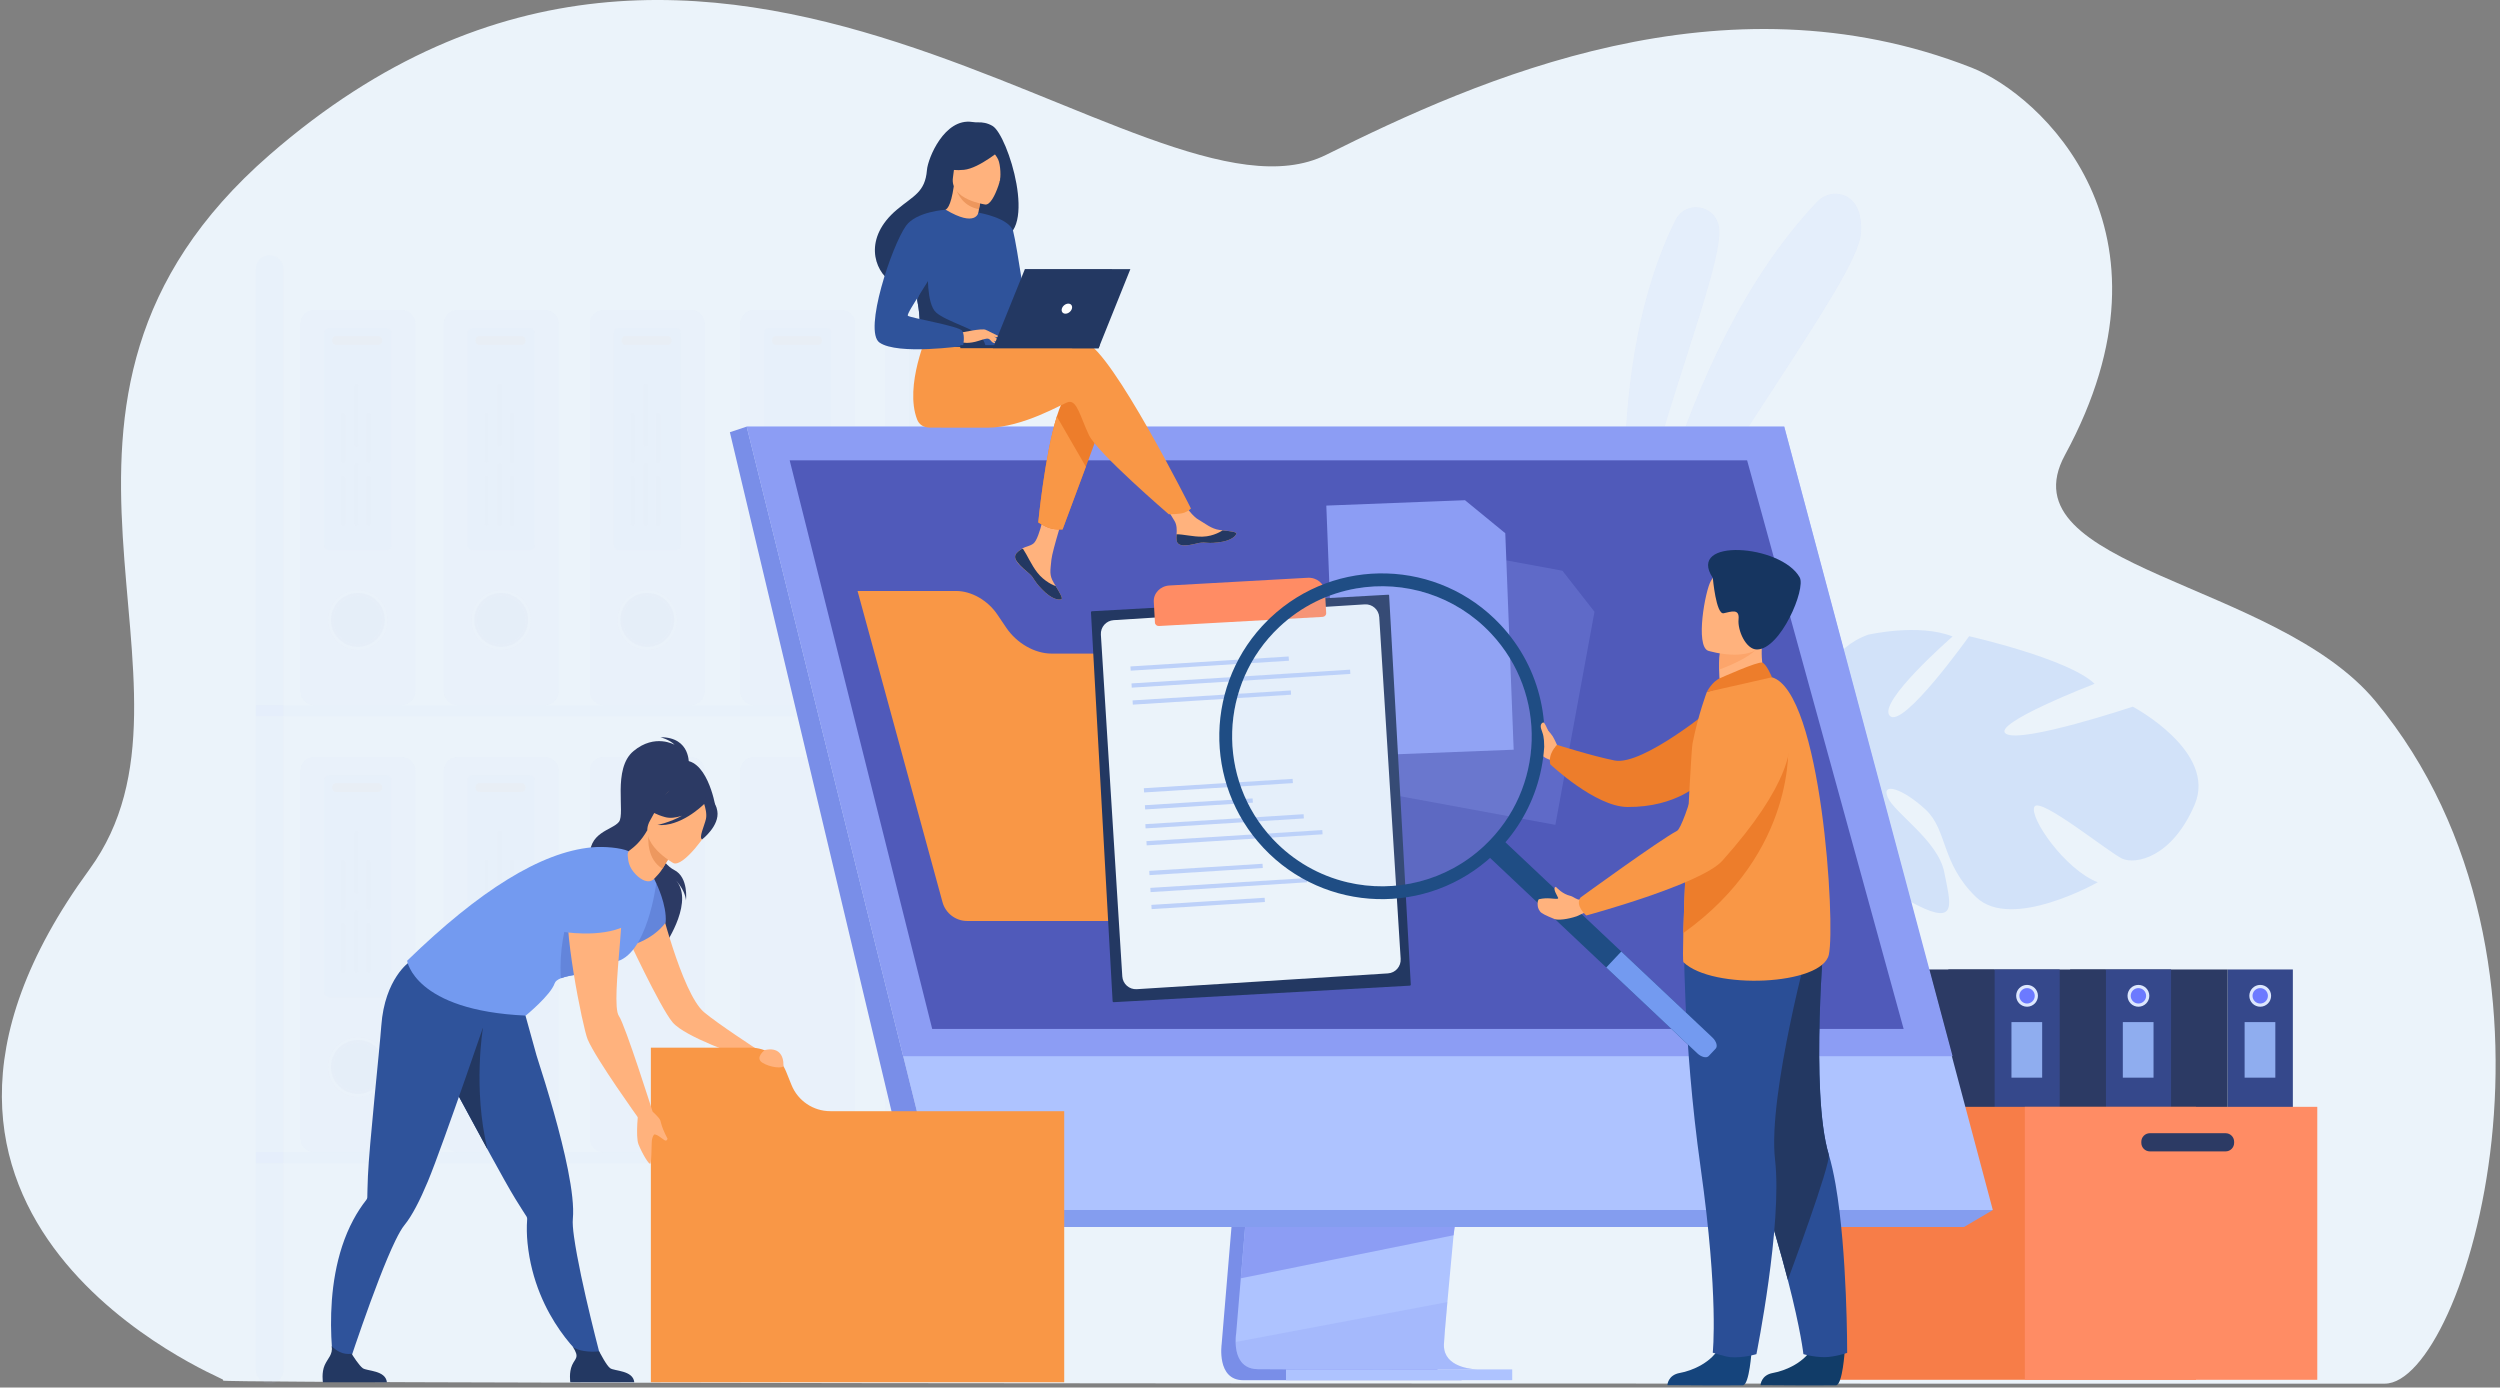 <svg width="400" height="222" viewBox="0 0 400 222" fill="none" xmlns="http://www.w3.org/2000/svg">
<rect x="0" y="0" width="400" height="222" fill="#808080" stroke="none"/>
<path d="M381.554 221.385C359.967 221.385 35.895 221.462 35.712 220.898L35.681 220.827C35.681 220.827 35.651 220.757 35.651 220.721C35.531 220.44 -26.754 195.314 14.303 139.111C35.82 109.656 -2.593 64.56 43.141 24.769C114.808 -37.585 183.2 39.218 212.19 24.769C236.557 12.624 275.715 -4.778 315.463 10.827C326.384 15.116 350.036 36.624 330.395 72.796C320.582 90.87 364.128 92.968 380.058 112.171C414.748 153.991 394.463 221.385 381.554 221.385Z" fill="#EBF3FA"/>
<g opacity="0.5">
<g opacity="0.5">
<path opacity="0.5" d="M260.614 91.421C260.614 91.421 256.453 58.405 268.091 35.177C269.639 32.09 274.213 32.666 274.977 36.034C274.99 36.091 275.003 36.147 275.015 36.204C276.226 41.976 263.867 70.687 260.614 91.421Z" fill="#AEC3FF"/>
</g>
<g opacity="0.5">
<path opacity="0.5" d="M260.905 101.096C260.905 101.096 267.272 56.942 290.777 32.245C292.21 30.739 294.613 30.554 296.169 31.934C297.181 32.832 297.937 34.442 297.761 37.292C297.293 44.896 272.063 76.399 260.905 101.096Z" fill="#AEC3FF"/>
</g>
</g>
<g opacity="0.4">
<g opacity="0.4">
<g opacity="0.4">
<path opacity="0.4" d="M50.284 112.822H64.229C65.457 112.822 66.452 111.825 66.452 110.596V51.814C66.452 50.584 65.457 49.588 64.229 49.588H50.284C49.056 49.588 48.061 50.584 48.061 51.814V110.597C48.063 111.825 49.056 112.822 50.284 112.822Z" fill="#8C9DF4"/>
</g>
<g opacity="0.4">
<path opacity="0.4" d="M61.567 99.184C61.567 96.799 59.637 94.868 57.258 94.868C54.877 94.868 52.948 96.801 52.948 99.184C52.948 101.569 54.878 103.5 57.258 103.5C59.638 103.5 61.567 101.569 61.567 99.184Z" fill="#505ABA"/>
</g>
<g opacity="0.4">
<path opacity="0.4" d="M57.258 103.982C54.629 103.982 52.491 101.84 52.491 99.208C52.491 96.576 54.629 94.434 57.258 94.434C59.886 94.434 62.024 96.576 62.024 99.208C62.024 101.84 59.886 103.982 57.258 103.982ZM57.258 95.35C55.132 95.35 53.403 97.081 53.403 99.21C53.403 101.339 55.132 103.07 57.258 103.07C59.383 103.07 61.112 101.339 61.112 99.21C61.112 97.081 59.383 95.35 57.258 95.35Z" fill="white"/>
</g>
<g opacity="0.4">
<path opacity="0.4" d="M52.691 88.026H61.819C62.273 88.026 62.64 87.657 62.64 87.204V53.304C62.64 52.849 62.271 52.482 61.819 52.482H52.691C52.237 52.482 51.87 52.851 51.87 53.304V87.203C51.87 87.657 52.237 88.026 52.691 88.026Z" fill="#AEC3FF"/>
</g>
<g opacity="0.4">
<path opacity="0.4" d="M53.786 55.193H60.506C60.866 55.193 61.16 54.901 61.16 54.538V54.422C61.16 54.059 60.868 53.766 60.506 53.766H53.786C53.426 53.766 53.132 54.059 53.132 54.422V54.538C53.132 54.901 53.424 55.193 53.786 55.193Z" fill="#F99746"/>
</g>
<g opacity="0.4">
<g opacity="0.4">
<path opacity="0.4" d="M58.63 76.484V83.811C58.63 84.008 58.79 84.166 58.986 84.166C59.183 84.166 59.341 84.006 59.341 83.811V76.484C59.341 76.286 59.181 76.128 58.986 76.128C58.79 76.128 58.63 76.288 58.63 76.484Z" fill="#505ABA"/>
</g>
<g opacity="0.4">
<path opacity="0.4" d="M58.63 66.404V73.731C58.63 73.929 58.79 74.087 58.986 74.087C59.183 74.087 59.341 73.927 59.341 73.731V66.404C59.341 66.207 59.181 66.049 58.986 66.049C58.79 66.049 58.63 66.207 58.63 66.404Z" fill="#505ABA"/>
</g>
<g opacity="0.4">
<path opacity="0.4" d="M54.55 76.484V83.811C54.55 84.008 54.71 84.166 54.906 84.166C55.103 84.166 55.261 84.006 55.261 83.811V76.484C55.261 76.286 55.101 76.128 54.906 76.128C54.708 76.128 54.55 76.288 54.55 76.484Z" fill="#505ABA"/>
</g>
<g opacity="0.4">
<path opacity="0.4" d="M54.55 66.404V73.731C54.55 73.929 54.71 74.087 54.906 74.087C55.103 74.087 55.261 73.927 55.261 73.731V66.404C55.261 66.207 55.101 66.049 54.906 66.049C54.708 66.049 54.55 66.207 54.55 66.404Z" fill="#505ABA"/>
</g>
<g opacity="0.4">
<path opacity="0.4" d="M56.673 74.416V83.81C56.673 84.008 56.833 84.166 57.028 84.166C57.225 84.166 57.383 84.006 57.383 83.81V74.416C57.383 74.218 57.223 74.06 57.028 74.06C56.833 74.06 56.673 74.22 56.673 74.416Z" fill="#505ABA"/>
</g>
<g opacity="0.4">
<path opacity="0.4" d="M56.673 61.744V71.138C56.673 71.335 56.833 71.494 57.028 71.494C57.225 71.494 57.383 71.334 57.383 71.138V61.744C57.383 61.546 57.223 61.388 57.028 61.388C56.833 61.388 56.673 61.548 56.673 61.744Z" fill="#505ABA"/>
</g>
</g>
</g>
<g opacity="0.4">
<g opacity="0.4">
<path opacity="0.4" d="M73.218 112.822H87.165C88.392 112.822 89.388 111.825 89.388 110.596V51.814C89.388 50.584 88.392 49.588 87.165 49.588H73.218C71.991 49.588 70.996 50.584 70.996 51.814V110.597C70.997 111.825 71.992 112.822 73.218 112.822Z" fill="#8C9DF4"/>
</g>
<g opacity="0.4">
<path opacity="0.4" d="M84.501 99.184C84.501 96.799 82.571 94.868 80.192 94.868C77.811 94.868 75.882 96.801 75.882 99.184C75.882 101.569 77.812 103.5 80.192 103.5C82.573 103.5 84.501 101.569 84.501 99.184Z" fill="#505ABA"/>
</g>
<g opacity="0.4">
<path opacity="0.4" d="M80.192 103.982C77.564 103.982 75.425 101.84 75.425 99.208C75.425 96.576 77.564 94.434 80.192 94.434C82.82 94.434 84.958 96.576 84.958 99.208C84.958 101.84 82.82 103.982 80.192 103.982ZM80.192 95.35C78.066 95.35 76.338 97.081 76.338 99.21C76.338 101.339 78.066 103.07 80.192 103.07C82.316 103.07 84.046 101.339 84.046 99.21C84.046 97.081 82.317 95.35 80.192 95.35Z" fill="white"/>
</g>
<g opacity="0.4">
<path opacity="0.4" d="M75.625 88.026H84.753C85.207 88.026 85.574 87.657 85.574 87.204V53.304C85.574 52.849 85.206 52.482 84.753 52.482H75.625C75.171 52.482 74.805 52.851 74.805 53.304V87.203C74.805 87.657 75.171 88.026 75.625 88.026Z" fill="#AEC3FF"/>
</g>
<g opacity="0.4">
<path opacity="0.4" d="M76.72 55.193H83.44C83.802 55.193 84.094 54.901 84.094 54.538V54.422C84.094 54.059 83.802 53.766 83.44 53.766H76.72C76.359 53.766 76.066 54.059 76.066 54.422V54.538C76.066 54.901 76.359 55.193 76.72 55.193Z" fill="#F99746"/>
</g>
<g opacity="0.4">
<g opacity="0.4">
<path opacity="0.4" d="M81.565 76.484V83.811C81.565 84.008 81.725 84.166 81.92 84.166C82.117 84.166 82.275 84.006 82.275 83.811V76.484C82.275 76.286 82.115 76.128 81.92 76.128C81.725 76.128 81.565 76.288 81.565 76.484Z" fill="#505ABA"/>
</g>
<g opacity="0.4">
<path opacity="0.4" d="M81.565 66.404V73.731C81.565 73.929 81.725 74.087 81.92 74.087C82.117 74.087 82.275 73.927 82.275 73.731V66.404C82.275 66.207 82.115 66.049 81.92 66.049C81.725 66.049 81.565 66.207 81.565 66.404Z" fill="#505ABA"/>
</g>
<g opacity="0.4">
<path opacity="0.4" d="M77.484 76.484V83.811C77.484 84.008 77.644 84.166 77.84 84.166C78.037 84.166 78.195 84.006 78.195 83.811V76.484C78.195 76.286 78.035 76.128 77.84 76.128C77.643 76.128 77.484 76.288 77.484 76.484Z" fill="#505ABA"/>
</g>
<g opacity="0.4">
<path opacity="0.4" d="M77.484 66.404V73.731C77.484 73.929 77.644 74.087 77.84 74.087C78.037 74.087 78.195 73.927 78.195 73.731V66.404C78.195 66.207 78.035 66.049 77.84 66.049C77.643 66.049 77.484 66.207 77.484 66.404Z" fill="#505ABA"/>
</g>
<g opacity="0.4">
<path opacity="0.4" d="M79.607 74.416V83.81C79.607 84.008 79.767 84.166 79.962 84.166C80.159 84.166 80.318 84.006 80.318 83.81V74.416C80.318 74.218 80.158 74.06 79.962 74.06C79.767 74.06 79.607 74.22 79.607 74.416Z" fill="#505ABA"/>
</g>
<g opacity="0.4">
<path opacity="0.4" d="M79.607 61.744V71.138C79.607 71.335 79.767 71.494 79.962 71.494C80.159 71.494 80.318 71.334 80.318 71.138V61.744C80.318 61.546 80.158 61.388 79.962 61.388C79.767 61.388 79.607 61.548 79.607 61.744Z" fill="#505ABA"/>
</g>
</g>
</g>
<g opacity="0.4">
<g opacity="0.4">
<path opacity="0.4" d="M96.59 112.822H110.537C111.765 112.822 112.76 111.825 112.76 110.596V51.814C112.76 50.584 111.765 49.588 110.537 49.588H96.59C95.363 49.588 94.368 50.584 94.368 51.814V110.597C94.369 111.825 95.364 112.822 96.59 112.822Z" fill="#8C9DF4"/>
</g>
<g opacity="0.4">
<path opacity="0.4" d="M107.875 99.184C107.875 96.799 105.945 94.868 103.565 94.868C101.184 94.868 99.256 96.801 99.256 99.184C99.256 101.569 101.186 103.5 103.565 103.5C105.945 103.5 107.875 101.569 107.875 99.184Z" fill="#505ABA"/>
</g>
<g opacity="0.4">
<path opacity="0.4" d="M103.564 103.982C100.936 103.982 98.797 101.84 98.797 99.208C98.797 96.576 100.936 94.434 103.564 94.434C106.192 94.434 108.33 96.576 108.33 99.208C108.33 101.84 106.192 103.982 103.564 103.982ZM103.564 95.35C101.438 95.35 99.71 97.081 99.71 99.21C99.71 101.339 101.438 103.07 103.564 103.07C105.689 103.07 107.418 101.339 107.418 99.21C107.418 97.081 105.689 95.35 103.564 95.35Z" fill="white"/>
</g>
<g opacity="0.4">
<path opacity="0.4" d="M98.997 88.026H108.125C108.579 88.026 108.946 87.657 108.946 87.204V53.304C108.946 52.849 108.578 52.482 108.125 52.482H98.997C98.543 52.482 98.177 52.851 98.177 53.304V87.203C98.177 87.657 98.545 88.026 98.997 88.026Z" fill="#AEC3FF"/>
</g>
<g opacity="0.4">
<path opacity="0.4" d="M100.092 55.193H106.812C107.172 55.193 107.466 54.901 107.466 54.538V54.422C107.466 54.059 107.174 53.766 106.812 53.766H100.092C99.731 53.766 99.438 54.059 99.438 54.422V54.538C99.44 54.901 99.732 55.193 100.092 55.193Z" fill="#F99746"/>
</g>
<g opacity="0.4">
<g opacity="0.4">
<path opacity="0.4" d="M104.938 76.484V83.811C104.938 84.008 105.098 84.166 105.294 84.166C105.491 84.166 105.649 84.006 105.649 83.811V76.484C105.649 76.286 105.489 76.128 105.294 76.128C105.097 76.128 104.938 76.288 104.938 76.484Z" fill="#505ABA"/>
</g>
<g opacity="0.4">
<path opacity="0.4" d="M104.938 66.404V73.731C104.938 73.929 105.098 74.087 105.294 74.087C105.491 74.087 105.649 73.927 105.649 73.731V66.404C105.649 66.207 105.489 66.049 105.294 66.049C105.097 66.049 104.938 66.207 104.938 66.404Z" fill="#505ABA"/>
</g>
<g opacity="0.4">
<path opacity="0.4" d="M100.856 76.484V83.811C100.856 84.008 101.016 84.166 101.212 84.166C101.409 84.166 101.567 84.006 101.567 83.811V76.484C101.567 76.286 101.407 76.128 101.212 76.128C101.016 76.128 100.856 76.288 100.856 76.484Z" fill="#505ABA"/>
</g>
<g opacity="0.4">
<path opacity="0.4" d="M100.856 66.404V73.731C100.856 73.929 101.016 74.087 101.212 74.087C101.409 74.087 101.567 73.927 101.567 73.731V66.404C101.567 66.207 101.407 66.049 101.212 66.049C101.016 66.049 100.856 66.207 100.856 66.404Z" fill="#505ABA"/>
</g>
<g opacity="0.4">
<path opacity="0.4" d="M102.981 74.416V83.81C102.981 84.008 103.14 84.166 103.336 84.166C103.533 84.166 103.691 84.006 103.691 83.81V74.416C103.691 74.218 103.531 74.06 103.336 74.06C103.139 74.06 102.981 74.22 102.981 74.416Z" fill="#505ABA"/>
</g>
<g opacity="0.4">
<path opacity="0.4" d="M102.981 61.744V71.138C102.981 71.335 103.14 71.494 103.336 71.494C103.533 71.494 103.691 71.334 103.691 71.138V61.744C103.691 61.546 103.531 61.388 103.336 61.388C103.139 61.388 102.981 61.548 102.981 61.744Z" fill="#505ABA"/>
</g>
</g>
</g>
<g opacity="0.4">
<g opacity="0.4">
<path opacity="0.4" d="M120.66 112.822H134.607C135.834 112.822 136.828 111.825 136.828 110.596V51.814C136.828 50.584 135.833 49.588 134.607 49.588H120.66C119.432 49.588 118.437 50.584 118.437 51.814V110.597C118.439 111.825 119.434 112.822 120.66 112.822Z" fill="#8C9DF4"/>
</g>
<g opacity="0.4">
<path opacity="0.4" d="M123.067 88.026H132.195C132.649 88.026 133.016 87.657 133.016 87.204V53.304C133.016 52.849 132.647 52.482 132.195 52.482H123.067C122.613 52.482 122.246 52.851 122.246 53.304V87.203C122.246 87.657 122.613 88.026 123.067 88.026Z" fill="#AEC3FF"/>
</g>
<g opacity="0.4">
<path opacity="0.4" d="M124.162 55.193H130.882C131.244 55.193 131.536 54.901 131.536 54.538V54.422C131.536 54.059 131.244 53.766 130.882 53.766H124.162C123.8 53.766 123.508 54.059 123.508 54.422V54.538C123.508 54.901 123.8 55.193 124.162 55.193Z" fill="#F99746"/>
</g>
</g>
<g opacity="0.4">
<g opacity="0.4">
<path opacity="0.4" d="M143.888 112.822H157.833C159.061 112.822 160.056 111.825 160.056 110.596V51.814C160.056 50.584 159.061 49.588 157.833 49.588H143.888C142.661 49.588 141.666 50.584 141.666 51.814V110.597C141.667 111.825 142.662 112.822 143.888 112.822Z" fill="#8C9DF4"/>
</g>
<g opacity="0.4">
<path opacity="0.4" d="M146.295 88.026H155.423C155.877 88.026 156.244 87.657 156.244 87.204V53.304C156.244 52.849 155.877 52.482 155.423 52.482H146.295C145.841 52.482 145.474 52.851 145.474 53.304V87.203C145.474 87.657 145.841 88.026 146.295 88.026Z" fill="#AEC3FF"/>
</g>
<g opacity="0.4">
<path opacity="0.4" d="M147.39 55.193H154.11C154.47 55.193 154.764 54.901 154.764 54.538V54.422C154.764 54.059 154.472 53.766 154.11 53.766H147.39C147.028 53.766 146.736 54.059 146.736 54.422V54.538C146.736 54.901 147.03 55.193 147.39 55.193Z" fill="#F99746"/>
</g>
</g>
<g opacity="0.4">
<g opacity="0.4">
<path opacity="0.4" d="M50.284 184.346H64.229C65.457 184.346 66.452 183.349 66.452 182.12V123.336C66.452 122.107 65.457 121.112 64.229 121.112H50.284C49.056 121.112 48.061 122.108 48.061 123.336V182.12C48.063 183.349 49.056 184.346 50.284 184.346Z" fill="#8C9DF4"/>
</g>
<g opacity="0.4">
<path opacity="0.4" d="M57.258 175.024C59.638 175.024 61.567 173.091 61.567 170.708C61.567 168.324 59.638 166.391 57.258 166.391C54.877 166.391 52.948 168.324 52.948 170.708C52.948 173.091 54.877 175.024 57.258 175.024Z" fill="#505ABA"/>
</g>
<g opacity="0.4">
<path opacity="0.4" d="M57.258 175.506C54.629 175.506 52.491 173.364 52.491 170.732C52.491 168.1 54.629 165.958 57.258 165.958C59.886 165.958 62.024 168.1 62.024 170.732C62.024 173.364 59.886 175.506 57.258 175.506ZM57.258 166.872C55.132 166.872 53.403 168.603 53.403 170.732C53.403 172.861 55.132 174.592 57.258 174.592C59.383 174.592 61.112 172.861 61.112 170.732C61.112 168.605 59.383 166.872 57.258 166.872Z" fill="white"/>
</g>
<g opacity="0.4">
<path opacity="0.4" d="M52.691 159.548H61.819C62.273 159.548 62.64 159.18 62.64 158.727V124.828C62.64 124.373 62.271 124.006 61.819 124.006H52.691C52.237 124.006 51.87 124.375 51.87 124.828V158.727C51.87 159.181 52.237 159.548 52.691 159.548Z" fill="#AEC3FF"/>
</g>
<g opacity="0.4">
<path opacity="0.4" d="M53.786 126.717H60.506C60.866 126.717 61.16 126.424 61.16 126.062V125.945C61.16 125.583 60.868 125.29 60.506 125.29H53.786C53.426 125.29 53.132 125.583 53.132 125.945V126.062C53.132 126.424 53.424 126.717 53.786 126.717Z" fill="#F99746"/>
</g>
<g opacity="0.4">
<g opacity="0.4">
<path opacity="0.4" d="M58.63 148.007V155.334C58.63 155.531 58.79 155.69 58.986 155.69C59.183 155.69 59.341 155.53 59.341 155.334V148.007C59.341 147.81 59.181 147.651 58.986 147.651C58.79 147.651 58.63 147.81 58.63 148.007Z" fill="#505ABA"/>
</g>
<g opacity="0.4">
<path opacity="0.4" d="M58.63 137.928V145.255C58.63 145.453 58.79 145.611 58.986 145.611C59.183 145.611 59.341 145.451 59.341 145.255V137.928C59.341 137.731 59.181 137.572 58.986 137.572C58.79 137.571 58.63 137.731 58.63 137.928Z" fill="#505ABA"/>
</g>
<g opacity="0.4">
<path opacity="0.4" d="M54.55 148.007V155.334C54.55 155.531 54.71 155.69 54.906 155.69C55.103 155.69 55.261 155.53 55.261 155.334V148.007C55.261 147.81 55.101 147.651 54.906 147.651C54.708 147.651 54.55 147.81 54.55 148.007Z" fill="#505ABA"/>
</g>
<g opacity="0.4">
<path opacity="0.4" d="M54.55 137.928V145.255C54.55 145.453 54.71 145.611 54.906 145.611C55.103 145.611 55.261 145.451 55.261 145.255V137.928C55.261 137.731 55.101 137.572 54.906 137.572C54.708 137.571 54.55 137.731 54.55 137.928Z" fill="#505ABA"/>
</g>
<g opacity="0.4">
<path opacity="0.4" d="M56.673 145.94V155.334C56.673 155.531 56.833 155.69 57.028 155.69C57.225 155.69 57.383 155.53 57.383 155.334V145.94C57.383 145.742 57.223 145.584 57.028 145.584C56.833 145.584 56.673 145.742 56.673 145.94Z" fill="#505ABA"/>
</g>
<g opacity="0.4">
<path opacity="0.4" d="M56.673 133.267V142.662C56.673 142.859 56.833 143.018 57.028 143.018C57.225 143.018 57.383 142.858 57.383 142.662V133.267C57.383 133.07 57.223 132.911 57.028 132.911C56.833 132.911 56.673 133.07 56.673 133.267Z" fill="#505ABA"/>
</g>
</g>
</g>
<g opacity="0.4">
<g opacity="0.4">
<path opacity="0.4" d="M73.218 184.346H87.165C88.392 184.346 89.388 183.349 89.388 182.12V123.336C89.388 122.107 88.392 121.112 87.165 121.112H73.218C71.991 121.112 70.996 122.108 70.996 123.336V182.12C70.997 183.349 71.992 184.346 73.218 184.346Z" fill="#8C9DF4"/>
</g>
<g opacity="0.4">
<path opacity="0.4" d="M84.501 170.708C84.501 168.323 82.571 166.391 80.192 166.391C77.811 166.391 75.882 168.325 75.882 170.708C75.882 173.092 77.812 175.024 80.192 175.024C82.573 175.024 84.501 173.091 84.501 170.708Z" fill="#505ABA"/>
</g>
<g opacity="0.4">
<path opacity="0.4" d="M80.192 175.506C77.564 175.506 75.425 173.364 75.425 170.732C75.425 168.1 77.564 165.958 80.192 165.958C82.82 165.958 84.958 168.1 84.958 170.732C84.958 173.364 82.82 175.506 80.192 175.506ZM80.192 166.872C78.066 166.872 76.338 168.603 76.338 170.732C76.338 172.861 78.066 174.592 80.192 174.592C82.316 174.592 84.046 172.861 84.046 170.732C84.046 168.605 82.317 166.872 80.192 166.872Z" fill="white"/>
</g>
<g opacity="0.4">
<path opacity="0.4" d="M75.625 159.548H84.753C85.207 159.548 85.574 159.18 85.574 158.727V124.828C85.574 124.373 85.206 124.006 84.753 124.006H75.625C75.171 124.006 74.805 124.375 74.805 124.828V158.727C74.805 159.181 75.171 159.548 75.625 159.548Z" fill="#AEC3FF"/>
</g>
<g opacity="0.4">
<path opacity="0.4" d="M76.72 126.717H83.44C83.802 126.717 84.094 126.424 84.094 126.062V125.945C84.094 125.583 83.802 125.29 83.44 125.29H76.72C76.359 125.29 76.066 125.583 76.066 125.945V126.062C76.066 126.424 76.359 126.717 76.72 126.717Z" fill="#F99746"/>
</g>
<g opacity="0.4">
<g opacity="0.4">
<path opacity="0.4" d="M81.565 148.007V155.334C81.565 155.531 81.725 155.69 81.92 155.69C82.117 155.69 82.275 155.53 82.275 155.334V148.007C82.275 147.81 82.115 147.651 81.92 147.651C81.725 147.651 81.565 147.81 81.565 148.007Z" fill="#505ABA"/>
</g>
<g opacity="0.4">
<path opacity="0.4" d="M81.565 137.928V145.255C81.565 145.453 81.725 145.611 81.92 145.611C82.117 145.611 82.275 145.451 82.275 145.255V137.928C82.275 137.731 82.115 137.572 81.92 137.572C81.725 137.571 81.565 137.731 81.565 137.928Z" fill="#505ABA"/>
</g>
<g opacity="0.4">
<path opacity="0.4" d="M77.484 148.007V155.334C77.484 155.531 77.644 155.69 77.84 155.69C78.037 155.69 78.195 155.53 78.195 155.334V148.007C78.195 147.81 78.035 147.651 77.84 147.651C77.643 147.651 77.484 147.81 77.484 148.007Z" fill="#505ABA"/>
</g>
<g opacity="0.4">
<path opacity="0.4" d="M77.484 137.928V145.255C77.484 145.453 77.644 145.611 77.84 145.611C78.037 145.611 78.195 145.451 78.195 145.255V137.928C78.195 137.731 78.035 137.572 77.84 137.572C77.643 137.571 77.484 137.731 77.484 137.928Z" fill="#505ABA"/>
</g>
<g opacity="0.4">
<path opacity="0.4" d="M79.607 145.94V155.334C79.607 155.531 79.767 155.69 79.962 155.69C80.159 155.69 80.318 155.53 80.318 155.334V145.94C80.318 145.742 80.158 145.584 79.962 145.584C79.767 145.584 79.607 145.742 79.607 145.94Z" fill="#505ABA"/>
</g>
<g opacity="0.4">
<path opacity="0.4" d="M79.607 133.267V142.662C79.607 142.859 79.767 143.018 79.962 143.018C80.159 143.018 80.318 142.858 80.318 142.662V133.267C80.318 133.07 80.158 132.911 79.962 132.911C79.767 132.911 79.607 133.07 79.607 133.267Z" fill="#505ABA"/>
</g>
</g>
</g>
<g opacity="0.4">
<g opacity="0.4">
<path opacity="0.4" d="M96.59 184.346H110.537C111.765 184.346 112.76 183.349 112.76 182.12V123.336C112.76 122.107 111.765 121.112 110.537 121.112H96.59C95.363 121.112 94.368 122.108 94.368 123.336V182.12C94.369 183.349 95.364 184.346 96.59 184.346Z" fill="#8C9DF4"/>
</g>
</g>
<g opacity="0.4">
<g opacity="0.4">
<path opacity="0.4" d="M120.66 184.346H134.607C135.834 184.346 136.828 183.349 136.828 182.12V123.336C136.828 122.107 135.833 121.112 134.607 121.112H120.66C119.432 121.112 118.437 122.108 118.437 123.336V182.12C118.439 183.349 119.434 184.346 120.66 184.346Z" fill="#8C9DF4"/>
</g>
</g>
<g opacity="0.4">
<g opacity="0.4">
<path opacity="0.4" d="M143.888 184.346H157.833C159.061 184.346 160.056 183.349 160.056 182.12V123.336C160.056 122.107 159.061 121.112 157.833 121.112H143.888C142.661 121.112 141.666 122.108 141.666 123.336V182.12C141.667 183.349 142.662 184.346 143.888 184.346Z" fill="#8C9DF4"/>
</g>
</g>
<g opacity="0.4">
<path opacity="0.4" d="M43.143 221.388C41.922 221.388 40.931 220.396 40.931 219.173V43.044C40.931 41.821 41.922 40.829 43.143 40.829C44.364 40.829 45.354 41.821 45.354 43.044V219.173C45.354 220.396 44.364 221.388 43.143 221.388Z" fill="#BDD1F9"/>
</g>
<g opacity="0.4">
<path opacity="0.4" d="M40.932 114.609L168.678 114.609V112.831L40.932 112.831V114.609Z" fill="#BDD1F9"/>
</g>
<g opacity="0.4">
<path opacity="0.4" d="M40.933 186.096L176.61 186.096V184.319L40.933 184.319V186.096Z" fill="#BDD1F9"/>
</g>
</g>
<path d="M312.417 101.837C312.417 101.837 300.272 112.397 302.373 114.539C304.475 116.681 315.06 101.795 315.06 101.795C315.06 101.795 330.962 105.382 335.135 109.404C335.135 109.404 318.41 115.855 320.973 117.413C323.537 118.971 341.25 113.068 341.25 113.068C341.25 113.068 354.79 120.243 351.143 128.754C347.497 137.265 341.664 138.339 339.569 137.391C337.474 136.442 326.365 127.393 325.503 129.084C324.64 130.775 330.373 139.124 335.639 141.162C335.639 141.162 321.854 148.996 316.194 143.555C310.534 138.115 311.64 132.816 308.082 129.518C304.523 126.219 300.945 125.044 302.032 127.57C303.119 130.095 310.076 134.496 311.076 139.53C312.076 144.565 313.284 148.137 306.676 144.794C300.068 141.454 290.441 132.63 291.864 126.632C291.925 126.369 291.985 126.12 292.042 125.881C291.878 126.34 291.864 126.632 291.864 126.632C290.331 126.411 286.448 128.086 283.584 129.463C283.127 129.721 282.463 130.053 281.531 130.48C281.127 130.687 280.797 130.857 280.57 130.978C274.595 134.411 268.799 143.924 268.799 143.924L267.326 143.287C271.545 132.412 281.944 128.977 281.944 128.977C289.507 125.713 293.287 120.633 293.287 120.633C293.287 120.633 287.204 105.83 298.886 101.556C298.884 101.556 307.006 99.684 312.417 101.837Z" fill="#D2E2F9"/>
<path d="M356.41 188.865H366.856V155.115H356.41V188.865Z" fill="#35488B"/>
<path d="M331.22 188.865H356.411V155.115H331.22V188.865Z" fill="#2C3A64"/>
<path d="M363.377 159.33C363.377 158.366 362.597 157.585 361.634 157.585C360.671 157.585 359.891 158.366 359.891 159.33C359.891 160.294 360.671 161.076 361.634 161.076C362.597 161.077 363.377 160.294 363.377 159.33Z" fill="#DDE7FE"/>
<path d="M362.867 159.33C362.867 158.647 362.314 158.096 361.634 158.096C360.954 158.096 360.402 158.649 360.402 159.33C360.402 160.011 360.954 160.565 361.634 160.565C362.314 160.565 362.867 160.013 362.867 159.33Z" fill="#6C7AFF"/>
<path d="M359.138 172.426H364.052V163.536H359.138V172.426Z" fill="#8FADEF"/>
<path d="M336.924 188.865H347.37V155.115H336.924V188.865Z" fill="#35488B"/>
<path d="M311.733 188.865H336.924V155.115H311.733V188.865Z" fill="#2C3A64"/>
<path d="M343.89 159.33C343.89 158.366 343.11 157.585 342.147 157.585C341.184 157.585 340.404 158.366 340.404 159.33C340.404 160.294 341.184 161.076 342.147 161.076C343.11 161.077 343.89 160.294 343.89 159.33Z" fill="#DDE7FE"/>
<path d="M343.379 159.33C343.379 158.647 342.827 158.096 342.147 158.096C341.467 158.096 340.914 158.649 340.914 159.33C340.914 160.011 341.467 160.565 342.147 160.565C342.827 160.565 343.379 160.013 343.379 159.33Z" fill="#6C7AFF"/>
<path d="M339.651 172.426H344.565V163.536H339.651V172.426Z" fill="#8FADEF"/>
<path d="M319.104 188.865H329.55V155.115H319.104V188.865Z" fill="#35488B"/>
<path d="M293.914 188.865H319.105V155.115H293.914V188.865Z" fill="#2C3A64"/>
<path d="M326.071 159.33C326.071 158.366 325.291 157.585 324.328 157.585C323.366 157.585 322.585 158.366 322.585 159.33C322.585 160.294 323.366 161.076 324.328 161.076C325.291 161.077 326.071 160.294 326.071 159.33Z" fill="#DDE7FE"/>
<path d="M325.561 159.33C325.561 158.647 325.008 158.096 324.328 158.096C323.648 158.096 323.096 158.649 323.096 159.33C323.096 160.011 323.648 160.565 324.328 160.565C325.008 160.565 325.561 160.013 325.561 159.33Z" fill="#6C7AFF"/>
<path d="M321.833 172.426H326.747V163.536H321.833V172.426Z" fill="#8FADEF"/>
<path d="M292.345 220.766H351.363V177.094H292.345V220.766Z" fill="#F77D48"/>
<path d="M323.971 220.766H370.765V177.094H323.971V220.766Z" fill="#FF8C64"/>
<path d="M343.975 184.223H356.097C356.848 184.223 357.462 183.608 357.462 182.856V182.68C357.462 181.927 356.848 181.313 356.097 181.313H343.975C343.224 181.313 342.61 181.927 342.61 182.68V182.856C342.612 183.608 343.226 184.223 343.975 184.223Z" fill="#2C3A64"/>
<path d="M203.445 120.016L195.464 215.061C195.464 215.061 194.627 220.822 198.906 220.833C205.941 220.849 233.924 220.833 233.924 220.833C233.924 220.833 228.629 219.634 228.694 216.936C228.77 213.755 238.022 119.118 238.022 119.118L203.445 120.016Z" fill="#798EE8"/>
<path d="M236.559 219.106C235.174 219.11 208.084 219.156 201.234 219.067C198.248 219.029 197.723 216.407 197.699 214.712C197.686 213.898 197.79 213.296 197.79 213.296L197.998 210.826L198.528 204.529L198.995 198.967L199.596 191.82L200.101 185.787L205.773 118.251L240.35 117.354C240.35 117.354 236.452 156.958 233.696 185.787C233.388 188.999 233.096 192.079 232.826 194.954C232.739 195.871 232.655 196.769 232.572 197.642C232.317 200.37 232.083 202.874 231.879 205.086C231.773 206.252 231.672 207.335 231.584 208.326C231.231 212.214 231.026 214.697 231.023 215.169C231.021 215.444 231.046 215.7 231.091 215.94C231.655 218.968 236.039 219.106 236.559 219.106Z" fill="#AEC3FF"/>
<path d="M119.473 68.257L138.915 146.465L141.577 157.177L150.631 193.604H318.851L285.477 68.257H119.473Z" fill="#AEC3FF"/>
<path d="M119.473 68.257L116.779 69.156L147.049 196.325L150.631 193.604L119.473 68.257Z" fill="#798EE8"/>
<path d="M147.05 196.325H314.234L318.851 193.604H150.631L147.05 196.325Z" fill="#849DEF"/>
<path d="M205.759 220.828H241.957V219.105H205.759V220.828Z" fill="#AEC3FF"/>
<path d="M232.755 196.325L232.569 197.642L198.526 204.529L198.993 198.967L199.216 196.325H232.755Z" fill="#8C9DF4"/>
<g opacity="0.5">
<path opacity="0.5" d="M236.559 219.106C235.174 219.111 208.084 219.156 201.234 219.067C198.248 219.03 197.723 216.407 197.699 214.712L231.58 208.328C231.228 212.216 231.023 214.699 231.02 215.171C231.018 215.446 231.042 215.702 231.088 215.941C231.655 218.968 236.039 219.106 236.559 219.106Z" fill="#8C9DF4"/>
</g>
<path d="M119.473 68.257H285.477L312.412 168.996H144.513L119.473 68.257Z" fill="#8C9DF4"/>
<path d="M304.583 164.632H149.153L143.598 142.471L141.449 133.897L140.572 130.401L134.864 107.627L134.568 106.442L131.551 94.404L130.2 89.018L129.049 84.422L128.108 80.675L126.349 73.654H279.539L281.473 80.675L282.503 84.422L283.768 89.018L285.249 94.404L295.019 129.888V129.89L295.844 132.895L296.23 134.292L302.972 158.788L304.583 164.632Z" fill="#505ABA"/>
<path d="M110.206 122.377C110.206 122.377 110.611 117.952 105.675 117.952C105.675 117.952 107.171 118.358 107.944 119.172C107.944 119.172 104.796 117.321 101.37 120.165C97.944 123.009 100.073 130.144 99.031 131.498C97.989 132.852 93.931 133.124 94.427 137.503C94.923 141.882 107.305 147.368 106.51 150.992C106.51 150.992 111.362 143.848 107.893 140.588C107.893 140.588 109.584 142.183 109.757 144.079C109.757 144.079 110.216 140.376 107.864 139.192C105.781 138.144 104.076 134.311 104.257 133.627C104.434 132.941 110.206 122.377 110.206 122.377Z" fill="#2C3A64"/>
<path d="M105.345 143.621C105.345 143.621 109.033 158.901 112.653 161.957C114.829 163.794 121.3 168.006 121.3 168.006L118.609 168.985C118.609 168.985 109.634 165.95 107.626 163.585C105.617 161.22 100.117 149.365 100.117 149.365L105.345 143.621Z" fill="#FFB27D"/>
<path d="M126.638 173.591L125.771 171.441C124.842 169.135 122.608 167.628 120.127 167.628H104.139V177.787V221.163H170.275V177.787H132.851C130.119 177.787 127.661 176.128 126.638 173.591Z" fill="#F99746"/>
<path d="M70.684 170.467C70.716 170.525 70.75 170.585 70.786 170.647C71.593 172.051 73.445 175.494 75.483 179.261C76.447 181.049 77.457 182.909 78.415 184.66C80.066 187.68 81.568 190.372 82.443 191.793C83.335 193.239 83.991 194.255 84.256 194.661C84.257 194.663 84.257 194.663 84.257 194.663C84.337 194.787 84.354 194.934 84.345 195.082C84.253 196.356 84.278 197.623 84.403 198.87C85.632 211.125 93.885 217.693 93.885 217.693L96.338 218.056C96.338 218.056 92.867 205.173 91.843 197.89C91.67 196.656 91.594 195.656 91.656 195.002C91.837 193.105 91.501 190.319 90.864 187.121C89.732 181.437 87.653 174.461 85.847 168.877C85.732 168.521 82.282 156.02 82.282 156.02C79.386 158.555 68.825 159.6 68.825 159.6C68.825 159.6 67.033 163.964 70.684 170.467Z" fill="#2F539B"/>
<path d="M101.488 221.163H91.249C91.249 221.163 91.003 219.601 91.538 218.415C92.05 217.277 92.78 217.24 91.631 215.457C92.282 216.129 94.374 216.405 95.854 216.206C96.035 216.501 97.023 218.476 97.629 218.913C98.298 219.395 101.281 219.224 101.488 221.163Z" fill="#233862"/>
<path d="M70.684 170.467C70.716 170.525 70.75 170.585 70.786 170.646C71.593 172.051 75.958 180.125 77.996 183.891C75.633 174.155 77.278 164.42 77.278 164.42L70.684 170.467Z" fill="#233862"/>
<path d="M108.809 121.754C108.875 121.485 102.959 124.431 102.661 124.765C99.887 127.846 100.677 131.868 102.265 131.907C103.283 131.931 103.085 133.627 103.085 133.627L114.427 128.822C114.427 128.822 113.062 120.846 108.809 121.754Z" fill="#2C3A64"/>
<path d="M104.998 141.326C104.998 141.326 106.723 144.778 106.508 147.582C106.508 147.582 104.428 150.872 99.029 151.706C99.029 151.706 103.67 141.324 104.998 141.326Z" fill="#6385DB"/>
<path d="M78.667 160.365L78.701 158.447C74.885 158.929 65.544 153.88 65.544 153.88C65.544 153.88 61.553 156.539 61.007 164.133C60.74 167.839 59.052 183.514 58.866 188.194C58.799 189.891 58.776 191.102 58.768 191.585C58.77 191.587 58.768 191.589 58.768 191.59C58.766 191.737 58.697 191.868 58.606 191.985C57.816 192.99 57.132 194.054 56.539 195.159C50.717 206.008 53.76 220.751 53.76 220.751L55.112 220.406C55.112 220.406 60.036 205.125 63.254 198.513C63.8 197.392 64.296 196.52 64.711 196.015C65.921 194.543 67.197 192.045 68.453 189.036C70.831 183.352 78.667 160.365 78.667 160.365Z" fill="#2F539B"/>
<path d="M61.905 221.163H51.665C51.665 221.163 51.42 219.6 51.954 218.415C52.467 217.277 53.269 216.76 53.077 215.383C53.728 216.054 54.788 216.805 56.269 216.606C56.45 216.9 57.44 218.476 58.046 218.913C58.715 219.395 61.698 219.224 61.905 221.163Z" fill="#233862"/>
<path d="M98.338 153.907C96.963 154.142 98.563 155.237 96.671 155.442C93.978 155.737 91.198 155.938 89.743 156.52C89.212 156.732 88.856 156.994 88.746 157.329C88.115 159.23 84.117 162.496 84.117 162.496C66.287 161.684 65.139 153.724 65.139 153.724C76.711 142.468 86.554 136.333 94.691 135.574C96.671 135.39 99.34 135.638 100.593 136.196C103.439 137.464 104.998 141.326 104.998 141.326C104.998 141.326 103.564 153.014 98.338 153.907Z" fill="#739AF0"/>
<path d="M96.671 155.442C93.978 155.737 91.198 155.938 89.743 156.52C89.148 147.614 93.344 140.915 93.344 140.915C93.344 140.915 96.082 152.073 96.671 155.442Z" fill="#6385DB"/>
<path d="M98.994 139.409C98.994 139.409 92.222 139.038 91.021 143.296C89.817 147.554 93.277 164.547 94.024 166.301C95.382 169.495 102.226 179.006 102.226 179.006L104.42 177.867C104.42 177.867 100.013 163.944 99.029 162.566C97.485 160.403 101.021 141.259 98.994 139.409Z" fill="#FFB27D"/>
<path d="M104.42 177.865C104.42 177.865 104.985 178.358 105.441 178.915C105.896 179.471 105.496 179.674 106.804 182.197C106.804 182.197 106.738 182.548 106.453 182.484C106.169 182.421 105.182 181.442 104.677 181.511C104.677 181.511 104.315 181.809 104.276 182.799C104.239 183.724 104.236 185.771 104.076 186.156C103.914 186.541 102.74 184.545 102.162 183.102C101.654 181.836 102.149 177.569 102.149 177.569L104.42 177.865Z" fill="#FFB27D"/>
<path d="M89.685 148.988C89.703 149.088 96.093 150.165 100.089 148.133C100.089 148.133 103.428 137.658 98.656 138.16C93.885 138.661 91.059 140.166 90.94 142.453C90.819 144.741 89.685 148.988 89.685 148.988Z" fill="#739AF0"/>
<path d="M100.44 136.93C100.509 137.778 100.617 138.771 101.725 139.913C102.573 140.789 103.801 141.471 104.662 140.609C105.101 140.169 105.694 139.514 105.995 138.996C106.739 137.715 107.626 136.404 107.626 136.404L103.795 133.041L103.565 132.841C102.562 134.596 101.575 135.44 100.711 136.084C100.449 136.282 100.414 136.605 100.44 136.93Z" fill="#FFB27D"/>
<path d="M107.625 136.408C107.625 136.408 106.739 137.715 105.995 138.998C103.612 137.527 103.61 134.573 103.793 133.044L107.625 136.408Z" fill="#ED985F"/>
<path d="M107.731 138.092C107.731 138.092 101.948 134.869 104.008 131.292C106.067 127.715 106.709 124.891 110.487 126.798C114.267 128.705 114.192 130.48 113.793 131.841C113.398 133.203 109.288 138.838 107.731 138.092Z" fill="#FFB27D"/>
<path d="M114.772 129.755C114.507 128.167 113.701 128.016 113.141 128.121C111.005 124.583 107.516 125.965 107.516 125.965C105.652 128.307 102.958 128.707 102.958 128.707C102.958 128.707 103.628 129.958 106.394 130.732C107.238 130.969 108.196 130.826 109.122 130.514C107.203 131.585 105.197 131.996 105.197 131.996C108.841 132.331 112.307 128.993 112.668 128.636C112.836 129.154 113.131 130.236 112.953 131.027C112.713 132.103 111.76 134.051 112.343 134.303C112.341 134.303 115.17 132.137 114.772 129.755Z" fill="#2C3A64"/>
<path d="M122.358 168.013C122.358 168.013 120.744 169.224 121.96 170.017C123.177 170.81 125.348 171.023 125.357 170.504C125.387 168.76 124.518 167.518 122.358 168.013Z" fill="#FFB27D"/>
<path d="M161.004 100.436L159.57 98.317C158.032 96.044 155.423 94.556 152.976 94.556H137.207L139.944 104.576L150.8 144.338C151.286 146.121 152.903 147.357 154.748 147.357H211.488C214.188 147.357 216.148 144.785 215.435 142.177L205.172 104.575H168.26C165.566 104.575 162.695 102.937 161.004 100.436Z" fill="#F99746"/>
<path d="M162.641 88.508C162.393 88.791 162.361 89.109 162.484 89.448C162.484 89.45 162.486 89.452 162.486 89.453C162.712 90.079 163.46 90.78 164.327 91.479C164.438 91.569 164.537 91.65 164.623 91.726C164.645 91.746 164.668 91.765 164.689 91.786C164.707 91.802 164.723 91.817 164.741 91.833C165.55 92.58 165.244 92.752 166.7 94.269C168.359 95.999 169.501 96.029 169.826 95.873C170.1 95.738 169.543 94.821 168.924 93.79C168.893 93.74 168.864 93.69 168.834 93.64C168.751 93.502 168.669 93.363 168.588 93.226C167.863 91.985 168.05 91.404 168.223 89.558C168.364 88.059 170.556 81.18 170.556 81.18L167.377 80.63C167.377 80.63 166.417 86.108 165.362 86.951C164.799 87.4 164.167 87.405 163.624 87.738C163.586 87.761 163.548 87.785 163.511 87.809C163.201 88.013 162.888 88.224 162.641 88.508Z" fill="#FFB27D"/>
<path d="M162.641 88.508C162.393 88.792 162.361 89.109 162.484 89.448C162.484 89.45 162.486 89.452 162.486 89.453C162.762 90.079 163.49 90.775 164.33 91.472C164.44 91.563 164.537 91.647 164.623 91.726C164.645 91.746 164.668 91.765 164.689 91.786C164.707 91.802 164.723 91.817 164.741 91.833C165.55 92.58 165.244 92.752 166.7 94.269C168.359 95.999 169.501 96.029 169.825 95.873C170.1 95.738 169.543 94.821 168.924 93.79C168.601 93.672 167.102 93.061 165.968 91.606C165.005 90.375 164.353 88.808 163.699 87.845C163.626 87.832 163.584 87.824 163.511 87.81C163.201 88.013 162.888 88.224 162.641 88.508Z" fill="#233862"/>
<path d="M188.274 86.528C188.469 87.512 189.868 87.349 191.432 86.965C192.994 86.583 192.624 87.038 194.847 86.792C197.071 86.546 197.744 85.716 197.812 85.385C197.874 85.09 196.774 84.987 195.596 84.851C195.447 84.835 195.299 84.815 195.15 84.797C193.819 84.629 192.845 83.769 191.637 83.063C190.492 82.393 188.784 79.667 188.784 79.667L185.735 79.909C185.735 79.909 187.334 82.343 187.952 83.403C188.316 84.026 188.296 84.849 188.251 85.485C188.227 85.829 188.204 86.182 188.274 86.528Z" fill="#FFB27D"/>
<path d="M191.432 86.967C192.994 86.585 192.624 87.039 194.847 86.793C197.071 86.548 197.745 85.718 197.812 85.386C197.874 85.092 196.774 84.988 195.596 84.852L195.585 84.875C195.585 84.875 194.251 85.821 192.399 85.865C190.891 85.9 189.292 85.467 188.25 85.485C188.226 85.831 188.203 86.184 188.272 86.53C188.469 87.512 189.868 87.348 191.432 86.967Z" fill="#233862"/>
<path d="M176.592 66.992L173.738 74.675L170.011 84.707C170.011 84.707 169.002 84.804 168.034 84.525C167.144 84.266 166.122 83.592 166.122 83.592C166.122 83.592 167.159 72.819 169.089 66.636C169.583 65.049 170.137 63.764 170.749 63.043C173.741 59.506 176.592 66.992 176.592 66.992Z" fill="#ED7D2B"/>
<path d="M173.697 54.787C172.074 54.263 167.84 54.778 163.246 55.608C161.977 55.837 160.697 55.257 160.03 54.152L148.471 53.244C148.471 53.244 144.654 61.715 146.739 67.113C147.046 67.906 147.72 68.403 148.759 68.419C148.759 68.419 155.743 68.43 157.977 68.432C163.726 68.433 170.145 64.478 170.976 64.311C172.334 64.04 172.877 66.762 174.235 69.621C175.594 72.479 187.004 82.282 187.004 82.282C187.004 82.282 188.759 82.299 189.484 82.028C190.262 81.735 190.548 81.355 190.548 81.355C190.548 81.355 177.909 56.15 173.697 54.787Z" fill="#F99746"/>
<path d="M158.811 20.154C157.953 19.641 157.116 19.563 156.603 19.578C156.246 19.588 155.889 19.565 155.536 19.513C151.125 18.864 148.466 25.281 148.31 27.22C148.022 30.781 146.142 31.323 143.494 33.552C138.185 38.022 139.739 43.217 142.641 45.149C144.383 46.307 147.452 45.15 147.452 45.15C147.495 45.181 155.848 40.478 159.966 38.21C166.136 37.331 161.29 21.633 158.811 20.154Z" fill="#233862"/>
<path d="M156.517 36.275C156.535 36.286 154.491 36.985 153.125 36.379C151.839 35.809 150.867 33.691 150.886 33.69C151.471 33.662 152.114 33.151 152.608 29.791L152.857 29.88L157.043 31.389C157.043 31.389 156.74 32.735 156.543 34.015C156.378 35.092 156.288 36.123 156.517 36.275Z" fill="#FFB27D"/>
<path d="M157.043 31.391C157.043 31.391 156.875 32.117 156.632 33.473C154.226 33.039 153.196 31.184 152.857 29.881L157.043 31.391Z" fill="#ED975D"/>
<path d="M157.667 32.726C157.667 32.726 151.939 31.954 152.474 28.389C153.008 24.823 152.63 22.323 156.31 22.665C159.99 23.008 160.494 24.473 160.605 25.708C160.715 26.942 159.171 32.836 157.667 32.726Z" fill="#FFB27D"/>
<path d="M160.395 23.753C160.395 23.753 156.727 26.918 154.233 27.172C151.739 27.426 150.794 26.623 150.794 26.623C150.794 26.623 152.264 25.402 153.149 23.428C153.411 22.848 153.961 22.448 154.595 22.393C156.378 22.241 159.754 22.171 160.395 23.753Z" fill="#233862"/>
<path d="M158.103 23.47C158.103 23.47 159.329 24.659 159.715 25.539C160.088 26.39 160.198 28.424 159.901 29.231C159.901 29.231 161.814 25.51 160.733 23.701C159.588 21.783 158.103 23.47 158.103 23.47Z" fill="#233862"/>
<path d="M161.337 44.726C161.159 56.339 161.287 53.912 160.017 55.014C159.712 55.279 158.853 55.436 157.722 55.51C154.167 55.745 147.917 55.156 147.68 54.499C146.861 52.221 147.439 51.514 146.757 48.028C146.686 47.658 146.597 47.256 146.494 46.82C145.924 44.425 145.37 43.61 147.395 39.764C149.232 36.281 151.14 33.453 151.311 33.555C156.152 36.437 156.543 34.017 156.543 34.017C156.543 34.017 161.424 39.062 161.337 44.726Z" fill="#2F539B"/>
<path d="M173.738 74.675L170.011 84.707C170.011 84.707 169.002 84.804 168.034 84.525C167.144 84.267 166.122 83.592 166.122 83.592C166.122 83.592 167.159 72.819 169.089 66.636L173.738 74.675Z" fill="#F99746"/>
<path d="M156.543 34.017C156.543 34.017 161.524 34.865 162.109 37.013C162.694 39.161 164.614 52.204 164.614 52.204C164.614 52.204 163.209 53.577 162.04 52.405C160.87 51.232 158.362 40.202 158.362 40.202L156.543 34.017Z" fill="#2F539B"/>
<path d="M157.722 55.512C154.167 55.747 147.917 55.158 147.679 54.501C146.861 52.223 147.439 51.516 146.757 48.03L148.474 43.194C148.474 43.194 148.188 48.58 149.775 49.997C151.358 51.414 156.266 52.734 157.037 53.917C157.407 54.485 157.651 55.054 157.722 55.512Z" fill="#233862"/>
<path d="M153.65 53.246C153.65 53.246 157.158 52.464 157.724 52.776C158.289 53.089 159.672 54.224 159.844 54.619C160.017 55.014 158.584 54.318 158.119 54.194C157.817 54.113 157.022 54.389 156.628 54.52C154.973 55.072 153.958 54.788 153.958 54.788L153.65 53.246Z" fill="#FFB27D"/>
<path d="M151.308 33.554C151.308 33.554 146.597 33.844 144.966 36.12C142.67 39.325 138.112 52.987 140.721 54.81C143.659 56.863 154.094 55.352 154.094 55.352C154.094 55.352 154.441 53.726 153.958 52.94C153.475 52.154 145.625 50.881 145.261 50.518C144.9 50.156 149.794 43.442 149.794 42.353C149.796 41.263 151.308 33.554 151.308 33.554Z" fill="#2F539B"/>
<path d="M157.893 53.755C157.893 53.755 158.628 54.705 158.869 54.818C159.11 54.931 159.266 54.904 159.266 54.904L158.772 54.011L157.893 53.755Z" fill="#FFB27D"/>
<path d="M157.724 52.776L159.861 53.817C159.861 53.817 159.77 53.965 159.507 53.954C159.244 53.943 158.58 53.699 158.58 53.699L157.724 52.776Z" fill="#FFB27D"/>
<path d="M175.968 55.226L153.648 55.218V55.711L175.771 55.719L175.968 55.226Z" fill="#233862"/>
<path d="M158.867 55.713L175.771 55.719L180.86 43.057L163.983 43.052L158.867 55.713Z" fill="#233862"/>
<path d="M171.505 49.386C171.633 48.941 171.376 48.58 170.932 48.58C170.488 48.58 170.024 48.941 169.897 49.386C169.769 49.831 170.026 50.191 170.47 50.191C170.914 50.191 171.378 49.831 171.505 49.386Z" fill="white"/>
<g opacity="0.5">
<path opacity="0.5" d="M254.88 97.579L250.205 91.599L249.984 91.317L249.72 91.269L228.143 87.292L220.882 126.819L248.855 131.974L255.065 98.16L255.117 97.884L254.88 97.579Z" fill="#8C9DF4"/>
</g>
<path d="M240.844 85.315L240.856 85.597L242.187 119.952L213.765 121.057L212.21 80.895L234.133 80.044L234.401 80.033L234.677 80.261L240.547 85.072L240.844 85.315Z" fill="#8C9DF4"/>
<path d="M222.149 95.153L174.718 97.799C174.623 97.804 174.549 97.887 174.555 97.982L178.017 160.186C178.021 160.281 178.104 160.356 178.199 160.349L225.562 157.706C225.657 157.701 225.731 157.619 225.725 157.523L222.26 95.251C222.257 95.195 222.207 95.15 222.149 95.153Z" fill="#233862"/>
<path d="M222.061 155.744L181.887 158.269C180.682 158.345 179.643 157.428 179.567 156.221L176.141 101.548C176.065 100.341 176.981 99.301 178.186 99.225L218.361 96.699C219.566 96.623 220.604 97.541 220.68 98.748L224.106 153.42C224.182 154.629 223.266 155.669 222.061 155.744Z" fill="#EBF3FA"/>
<path d="M206.207 105.718L180.934 107.307C180.921 107.307 180.91 107.297 180.91 107.284L180.869 106.652C180.868 106.639 180.877 106.628 180.89 106.628L206.163 105.039C206.176 105.039 206.188 105.049 206.188 105.062L206.228 105.694C206.23 105.707 206.22 105.717 206.207 105.718Z" fill="#BDD1F9"/>
<path d="M206.548 111.153L181.275 112.741C181.262 112.743 181.25 112.732 181.25 112.72L181.21 112.088C181.208 112.075 181.22 112.063 181.233 112.063L206.506 110.475C206.519 110.475 206.53 110.484 206.53 110.497L206.57 111.13C206.57 111.141 206.561 111.153 206.548 111.153Z" fill="#BDD1F9"/>
<path d="M216.033 107.828L181.103 110.023C181.091 110.023 181.079 110.014 181.079 110.001L181.039 109.368C181.039 109.355 181.049 109.344 181.061 109.344L215.989 107.149C216.002 107.147 216.014 107.158 216.014 107.17L216.054 107.802C216.056 107.817 216.046 107.828 216.033 107.828Z" fill="#BDD1F9"/>
<path d="M200.439 128.429L183.244 129.51C183.233 129.51 183.224 129.501 183.223 129.492L183.182 128.851C183.182 128.84 183.191 128.832 183.2 128.83L200.395 127.749C200.406 127.749 200.415 127.757 200.416 127.767L200.457 128.408C200.458 128.419 200.45 128.429 200.439 128.429Z" fill="#BDD1F9"/>
<path d="M206.842 125.298L183.074 126.792C183.063 126.792 183.055 126.784 183.053 126.774L183.013 126.133C183.013 126.122 183.021 126.114 183.031 126.112L206.798 124.619C206.81 124.619 206.818 124.627 206.819 124.637L206.86 125.277C206.86 125.289 206.852 125.298 206.842 125.298Z" fill="#BDD1F9"/>
<path d="M208.593 130.953L183.32 132.541C183.307 132.543 183.295 132.532 183.295 132.52L183.255 131.888C183.255 131.875 183.265 131.863 183.278 131.863L208.551 130.275C208.564 130.275 208.575 130.284 208.575 130.297L208.616 130.93C208.616 130.941 208.606 130.953 208.593 130.953Z" fill="#BDD1F9"/>
<path d="M211.591 133.492L183.489 135.259C183.478 135.259 183.468 135.251 183.467 135.24L183.426 134.602C183.425 134.591 183.434 134.581 183.446 134.579L211.547 132.813C211.559 132.813 211.568 132.821 211.57 132.832L211.61 133.47C211.61 133.481 211.602 133.492 211.591 133.492Z" fill="#BDD1F9"/>
<path d="M202.027 138.883L183.94 140.02C183.929 140.02 183.919 140.012 183.919 140.001L183.879 139.362C183.879 139.35 183.887 139.341 183.898 139.341L201.985 138.203C201.996 138.203 202.006 138.212 202.006 138.223L202.046 138.862C202.046 138.873 202.038 138.883 202.027 138.883Z" fill="#BDD1F9"/>
<path d="M202.367 144.319L184.281 145.456C184.269 145.456 184.26 145.448 184.26 145.438L184.219 144.799C184.219 144.788 184.227 144.778 184.237 144.778L202.324 143.641C202.335 143.641 202.345 143.649 202.345 143.66L202.385 144.299C202.387 144.307 202.379 144.317 202.367 144.319Z" fill="#BDD1F9"/>
<path d="M209.11 141.167L184.111 142.738C184.1 142.738 184.09 142.73 184.09 142.719L184.05 142.08C184.05 142.068 184.058 142.059 184.069 142.059L209.068 140.488C209.079 140.488 209.089 140.496 209.089 140.506L209.129 141.145C209.129 141.156 209.121 141.166 209.11 141.167Z" fill="#BDD1F9"/>
<path d="M209.228 92.443L187.109 93.677C185.651 93.758 184.53 94.925 184.605 96.28L184.791 99.627C184.809 99.941 185.097 100.179 185.433 100.161L211.612 98.701C211.95 98.681 212.208 98.412 212.19 98.099L212.004 94.751C211.929 93.396 210.685 92.362 209.228 92.443Z" fill="#FF8C64"/>
<path d="M249.189 119.329C249.189 119.329 248.729 118.293 248.431 117.803C248.134 117.313 246.861 115.876 246.645 116.202C246.428 116.527 245.563 118.716 246.023 119.329C246.483 119.942 245.992 121.008 248.281 121.654L249.189 119.329Z" fill="#FFB27D"/>
<path d="M274.617 112.791C274.617 112.791 262.905 122.584 258.336 121.678C254.765 120.969 249.119 119.175 249.119 119.175C249.119 119.175 247.629 120.595 248.05 122.296C248.05 122.296 255.243 129.074 260.368 129.118C268.379 129.186 272.157 125.141 272.157 125.141L274.617 112.791Z" fill="#ED7D2B"/>
<path d="M295.161 216.082C295.161 216.082 294.82 221.576 293.759 221.655C293.618 221.665 288.376 221.665 288.376 221.665L281.686 221.626C281.686 221.626 281.729 220.011 283.686 219.67C285.642 219.329 288.914 217.952 290.1 215.363C291.345 212.639 295.161 216.082 295.161 216.082Z" fill="#113C68"/>
<path d="M295.547 216.464C295.547 216.464 293.513 217.145 291.925 217.145C290.153 217.145 288.544 216.661 288.544 216.661C288.544 216.661 288.162 212.952 286.054 204.78C284.949 200.498 283.371 194.989 281.127 188.146C274.921 169.233 273.034 158.169 272.861 157.122C272.852 157.067 272.848 157.039 272.848 157.039L272.869 157.03L291.949 148.64C291.949 148.64 289.591 174.706 292.6 184.712C293.022 186.109 293.382 187.74 293.692 189.505C295.59 200.373 295.547 216.464 295.547 216.464Z" fill="#2A4E96"/>
<path d="M286.054 204.78C284.949 200.498 283.371 194.989 281.127 188.146C274.921 169.233 273.034 158.169 272.861 157.122C272.863 157.091 272.865 157.06 272.868 157.03L291.948 148.64C291.948 148.64 289.589 174.706 292.599 184.712C293.019 186.111 286.054 204.78 286.054 204.78Z" fill="#233862"/>
<path d="M280.258 216.082C280.258 216.082 279.917 221.576 278.856 221.655C278.715 221.665 273.474 221.665 273.474 221.665L266.783 221.626C266.783 221.626 266.827 220.011 268.783 219.67C270.739 219.329 274.011 217.952 275.197 215.363C276.444 212.639 280.258 216.082 280.258 216.082Z" fill="#15447C"/>
<path d="M269.44 149.254C269.44 149.254 269.191 166.146 272.11 186.886C275.027 207.626 274.039 216.428 274.039 216.428C274.039 216.428 276.044 217.078 276.853 217.145C278.914 217.313 281.028 216.661 281.028 216.661C281.028 216.661 285.206 195.914 284.007 185.533C282.81 175.152 289.727 149.913 289.727 149.913L269.44 149.254Z" fill="#2A4E96"/>
<path d="M282.97 109.727L279.245 112.173L275.853 111.212C275.233 110.326 275.069 108.619 275.06 107.139C275.05 105.67 275.192 104.426 275.192 104.426L280.217 102.205L282.093 101.376C282.088 101.405 281.947 102.918 281.926 103.14C281.576 107.061 282.97 109.727 282.97 109.727Z" fill="#FFB27D"/>
<path d="M269.354 153.951C273.99 158.434 291.534 157.68 292.617 152.741C293.696 147.801 291.437 110.696 283.519 108.366C281.876 107.883 273.091 110.727 273.091 110.727C273.091 110.727 271.713 114.338 270.808 118.937C270.634 119.832 270.12 129.313 269.737 138.185C269.558 142.333 269.408 146.35 269.33 149.29C269.259 152.043 269.256 153.852 269.354 153.951Z" fill="#F99746"/>
<path d="M281.55 103.209C280.531 104.935 276.954 106.446 275.058 107.139C275.048 105.67 275.191 104.426 275.191 104.426L280.216 102.204C281.329 102.19 282.004 102.437 281.55 103.209Z" fill="#FCA56B"/>
<path d="M273.298 104.12C273.298 104.12 281.393 106.649 282.889 101.575C284.385 96.502 286.436 93.41 281.33 91.581C276.224 89.751 274.645 91.39 273.735 92.96C272.824 94.533 271.23 103.331 273.298 104.12Z" fill="#FFB27D"/>
<path d="M274.052 92.472C274.052 92.472 274.569 98.377 275.787 98.12C277.006 97.864 278.349 97.316 278.169 99.095C277.99 100.875 279.355 103.926 281.112 103.919C284.882 103.903 288.981 94.214 287.947 92.376C284.971 87.073 269.747 86.004 274.052 92.472Z" fill="#163560"/>
<path d="M275.242 108.493C275.347 108.449 281.269 105.788 281.962 106.018C282.655 106.247 283.517 108.365 283.517 108.365L273.089 110.727C273.089 110.727 273.911 109.054 275.242 108.493Z" fill="#ED7D2B"/>
<path d="M238.37 137.23L271.571 168.537C272.222 169.15 273.042 169.346 273.394 168.972L274.516 167.78C274.868 167.404 274.624 166.597 273.973 165.982L240.772 134.675C240.121 134.062 239.3 133.866 238.948 134.24L237.827 135.432C237.475 135.807 237.719 136.616 238.37 137.23Z" fill="#1F4D84"/>
<path d="M257.001 154.798L271.569 168.537C272.22 169.15 273.041 169.346 273.393 168.972L274.514 167.78C274.866 167.404 274.622 166.597 273.971 165.982L259.403 152.244L257.001 154.798Z" fill="#739AF0"/>
<path d="M240.059 99.945C230.212 89.461 213.744 88.96 203.279 98.823C203.14 98.953 203.004 99.084 202.87 99.218C192.798 109.121 192.437 125.316 202.154 135.662C212.001 146.143 228.471 146.648 238.94 136.786C242.368 133.557 244.727 129.616 246.002 125.41C248.625 116.766 246.684 106.996 240.059 99.945ZM237.531 135.288C231.44 141.03 223.14 142.956 215.566 141.161C211.156 140.114 206.992 137.807 203.653 134.253C194.583 124.596 195.044 109.405 204.686 100.321C208.234 96.978 212.533 94.928 217.001 94.153C224.669 92.823 232.834 95.255 238.565 101.355C247.635 111.013 247.171 126.204 237.531 135.288Z" fill="#1F4D84"/>
<g opacity="0.5">
<g opacity="0.5">
<path opacity="0.5" d="M203.65 134.251C206.989 137.805 211.155 140.114 215.565 141.161C223.139 142.955 231.438 141.028 237.53 135.287C247.17 126.203 247.633 111.01 238.562 101.354C232.831 95.253 224.665 92.821 216.997 94.151C212.53 94.924 208.231 96.976 204.682 100.318C195.044 109.405 194.58 124.596 203.65 134.251Z" fill="#B3CFF9"/>
</g>
</g>
<path d="M269.329 149.289C287.622 136.233 286.102 118.811 286.102 118.811C279.416 122.589 272.781 130.94 269.737 138.184C269.558 142.332 269.406 146.349 269.329 149.289Z" fill="#ED7D2B"/>
<path d="M251.274 143.343C249.984 143.045 249.118 142.068 248.939 141.897C248.939 141.897 248.388 141.934 249.029 143.11C249.082 143.209 249.202 143.461 249.291 143.639C249.328 143.712 249.276 143.798 249.195 143.802C248.451 143.859 247.703 143.565 246.268 143.864C246.07 143.906 246.013 144.38 246.021 144.582C246.034 144.925 246.01 145.309 246.407 145.833C246.638 146.139 247.283 146.467 248.719 147.046C249.267 147.266 250.83 147.1 252.295 146.596L253.466 146.053L253.103 143.872L252.809 143.934C252.339 144.034 251.761 143.463 251.274 143.343Z" fill="#FFB27D"/>
<path d="M280.424 110.727C280.424 110.727 296.862 113.862 275.588 137.702C272.186 141.515 253.804 146.478 253.804 146.478C253.804 146.478 251.94 144.89 252.88 143.604C252.88 143.604 265.536 134.398 268.321 132.936C269.574 132.278 273.183 118.245 275.224 114.865C277.268 111.484 280.424 110.727 280.424 110.727Z" fill="#F99746"/>
<path d="M248.743 119.619C248.743 119.619 248.205 118.59 248.1 118.046C247.995 117.502 247.318 115.92 247.039 115.64C246.927 115.529 246.559 115.673 246.516 116.153C246.496 116.362 246.6 116.742 246.779 117.195C247.073 117.931 247.024 118.931 247.126 119.264C247.383 120.094 248.743 119.619 248.743 119.619Z" fill="#FFB27D"/>
</svg>
